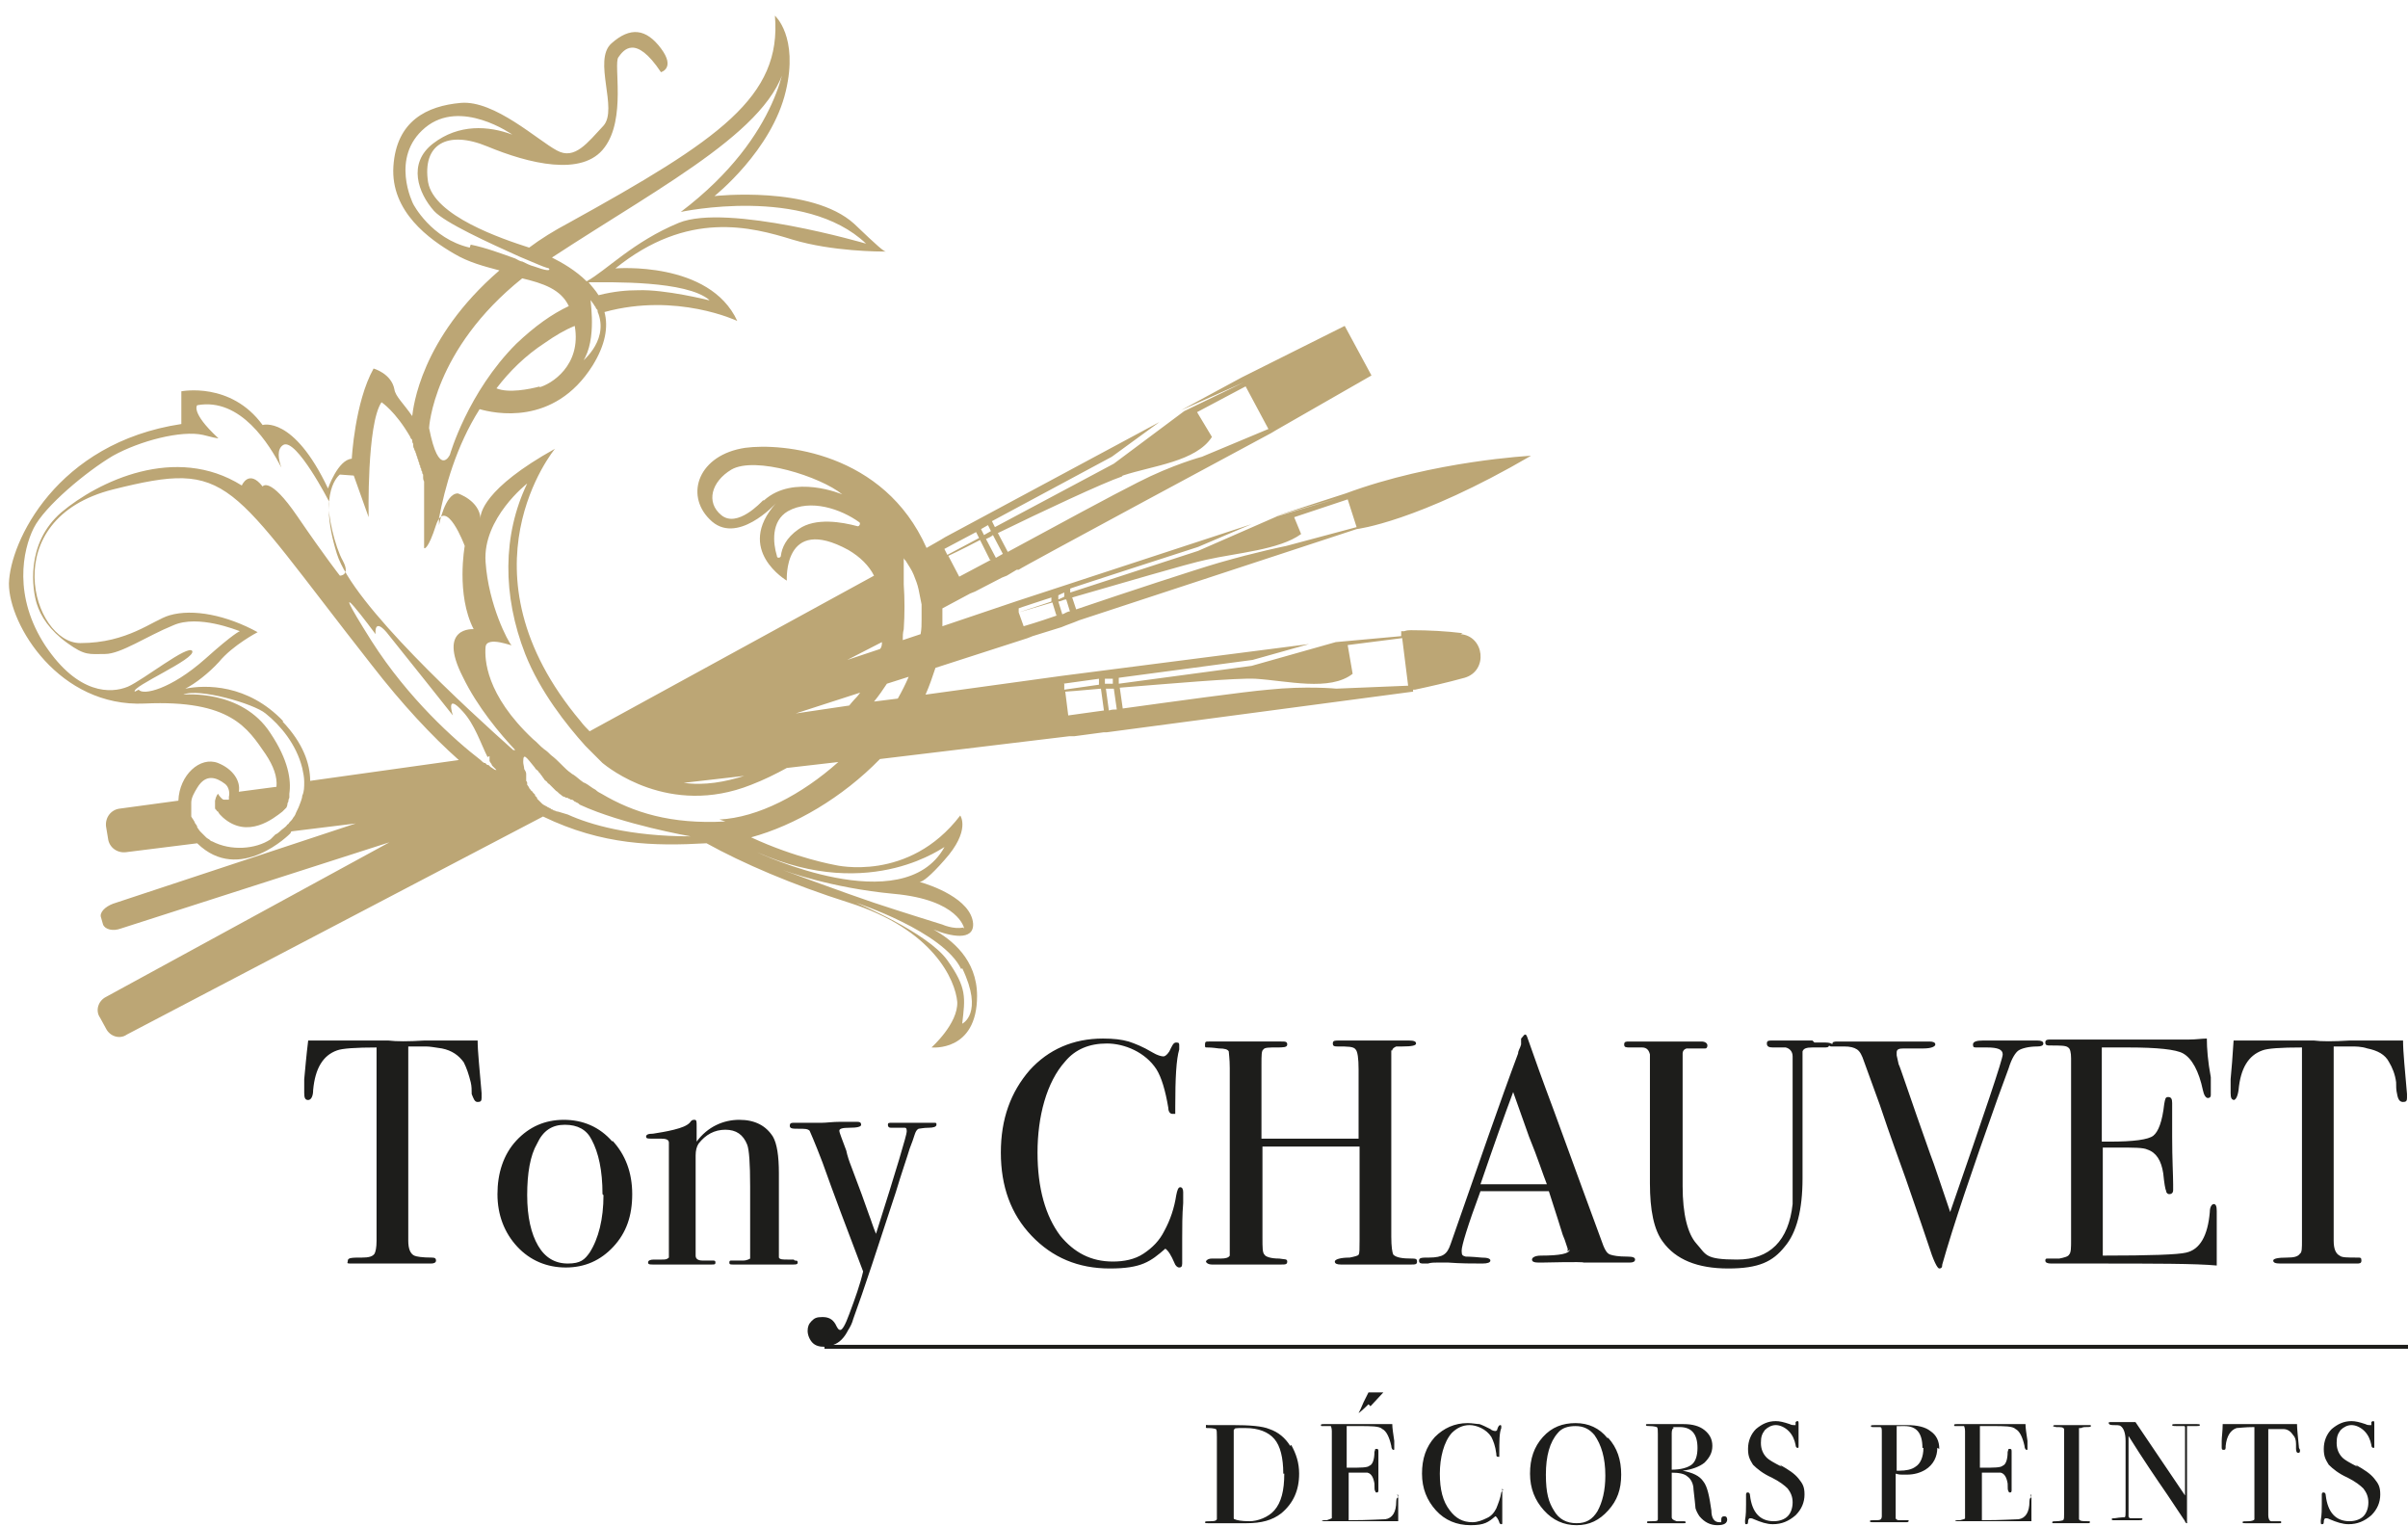 <?xml version="1.0" encoding="UTF-8"?>
<svg id="Calque_1" data-name="Calque 1" xmlns="http://www.w3.org/2000/svg" width="85.7mm" height="54.3mm" version="1.1" viewBox="0 0 243 153.8">
  <defs>
    <style>
      .cls-1 {
        fill: #1d1d1b;
      }

      .cls-1, .cls-2 {
        stroke-width: 0px;
      }

      .cls-2 {
        fill: #bca675;
      }
    </style>
  </defs>
  <path class="cls-1" d="M48.6,110.5c0,0,0,.2,0,.2,0,.3-.1.4-.4.4s-.4-.3-.6-.8c0-.4,0-.8-.1-1.2-.2-.8-.4-1.4-.7-2-.5-.7-1.2-1.2-2.2-1.4-.7-.1-1.2-.2-1.6-.2-1,0-1.6,0-1.8,0v19.6c0,.8.2,1.3.6,1.5.2.1.8.2,1.8.2.3,0,.4.1.4.3s-.2.3-.5.3-.3,0-.5,0c-1.3,0-2.2,0-2.8,0s-1.4,0-2,0-1.4,0-2.4,0-.7,0-.7-.3.5-.3,1.4-.3c.7,0,1.1-.1,1.3-.4.1-.2.2-.6.2-1.3v-19.5c-2.1,0-3.5.1-4,.3-1.4.5-2.2,1.8-2.4,4,0,.6-.2,1-.5,1s-.4-.2-.4-.7,0-.5,0-.7v-.7c.1-1,.2-2.3.4-3.9h8.1c.8.1,2,.1,3.6,0h5.4c0,1.1.2,2.9.4,5.3,0,0,0,.1,0,.2ZM61.8,115c1.3,1.4,2,3.2,2,5.4s-.6,3.9-1.9,5.3c-1.3,1.4-2.9,2.1-4.8,2.1s-3.6-.7-4.9-2.1c-1.3-1.4-2-3.2-2-5.3s.6-4,1.9-5.4c1.3-1.4,2.9-2.1,4.8-2.1s3.6.7,4.9,2.2ZM60.8,120.4c0-2.4-.4-4.2-1.1-5.5-.5-1-1.4-1.5-2.7-1.5s-2.2.6-2.8,1.9c-.7,1.2-1,3-1,5.2s.4,3.9,1.1,5.1c.7,1.2,1.7,1.8,3,1.8s1.7-.4,2.2-1.1c.9-1.4,1.4-3.4,1.4-5.8ZM80.1,127h-.6c-.5,0-.8,0-.9-.2,0,0,0-.4,0-1.1v-7.4c0-1.8-.2-3-.6-3.7-.7-1.1-1.8-1.7-3.4-1.7s-3.2.7-4.3,2.2v-1.6c0-.4,0-.6-.2-.6s-.3,0-.5.3c-.3.3-.8.5-1.6.7-.8.2-1.5.3-2.1.4-.5,0-.7.1-.7.3s.2.2.6.2h.9c.5,0,.8.1.8.4,0,.3,0,1.6,0,4.1v7.5c-.2.2-.4.2-.7.2h-.8c-.4,0-.6.1-.6.3s.2.2.5.2h5.9c.3,0,.4,0,.4-.2s-.1-.2-.3-.2h-1c-.5,0-.7-.2-.7-.5v-10.1c0-.5.1-.9.3-1.2.7-.9,1.6-1.4,2.7-1.4s1.8.5,2.2,1.5c.2.5.3,1.9.3,4.2v6.2c0,.6,0,1,0,1.1,0,0-.3.2-.7.2-.7,0-1.1,0-1.2,0-.1,0-.2,0-.2.2s.1.2.4.2h6c.3,0,.5,0,.5-.2s-.1-.2-.3-.2ZM119.4,120.2c0-.3-.1-.5-.3-.5s-.3.3-.4.8c-.2,1.3-.6,2.5-1.2,3.6-.5,1-1.2,1.7-2.1,2.3-.9.6-2,.8-3.1.8-2.2,0-3.9-.9-5.3-2.6-1.5-2-2.3-4.8-2.3-8.4s.9-7.1,2.8-9.2c1-1.2,2.4-1.8,4.2-1.8s3.9.9,5,2.6c.5.8.9,2.1,1.2,3.9,0,.4.2.6.4.6s.2,0,.3,0c0,0,0-.3,0-.7,0-2.9.1-4.8.4-5.8,0-.2,0-.3,0-.4,0-.2,0-.3-.3-.3s-.4.3-.7.9c-.2.3-.4.5-.6.5s-.6-.1-1.1-.4c-1-.6-1.8-.9-2.4-1.1-.7-.2-1.5-.3-2.6-.3-3,0-5.5,1.1-7.4,3.2-1.9,2.2-2.9,4.9-2.9,8.3s1,6.2,3.1,8.4c2.1,2.2,4.7,3.3,7.9,3.3s4.1-.7,5.6-2c.3.2.6.7.9,1.4.1.3.3.5.5.5s.3-.1.3-.4v-.3c0-.6,0-1,0-1.4,0-.4,0-.7,0-.8,0-1.2,0-2.4.1-3.6,0-.6,0-.9,0-.9h0ZM140.5,105.9c0-.2.2-.3.4-.4.1,0,.3,0,.6,0,1,0,1.4-.1,1.4-.3s-.2-.3-.7-.3h-7.1c-.4,0-.6,0-.6.3s.2.3.5.3c1,0,1.6,0,1.8.3.2.2.3.9.3,2v7h-9.8v-7.5c0-.9,0-1.4.2-1.5.1-.2.6-.2,1.3-.2s1.1,0,1.1-.3-.2-.3-.6-.3-.4,0-.6,0c-.4,0-1.2,0-2.3,0-2,0-3.3,0-3.8,0-.3,0-.5,0-.6,0-.3,0-.4,0-.4.3s0,.3.2.3c.1,0,.5,0,1.2.1.6,0,.9.1,1,.3,0,.2.1.7.1,1.7v17.1c0,1.1,0,1.7,0,1.8-.1.2-.4.3-.9.3-.3,0-.6,0-.9,0-.4,0-.6.2-.6.3s.2.3.6.3h7c.4,0,.6,0,.6-.3s-.3-.2-.8-.3c-.9,0-1.4-.2-1.5-.4-.2-.2-.2-.7-.2-1.7v-9.2h9.8v9.4c0,.9,0,1.4-.1,1.5,0,.1-.4.2-.9.3-1,0-1.5.2-1.5.4s.2.3.6.3h7.1c.4,0,.6,0,.6-.3s-.2-.3-.5-.3c-1,0-1.6-.1-1.9-.4-.1-.2-.2-.8-.2-1.8v-17.3c0-.8,0-1.4,0-1.5ZM158.2,126.2s0-.1,0-.3l-.3-.9-.2-.5c-.2-.7-.7-2.2-1.4-4.4h-6.9c-1.3,3.5-1.9,5.5-1.9,6s.1.5.4.6c0,0,.6,0,1.6.1.6,0,.9.1.9.3s-.3.3-.8.3c-1,0-2.2,0-3.5-.1-.3,0-.7,0-1,0s-.7,0-1,.1c-.2,0-.3,0-.4,0-.3,0-.5,0-.5-.3s.3-.3,1-.3c.7,0,1.2-.1,1.5-.3.3-.2.5-.5.7-1.1,2.8-8,5-14.4,6.8-19.2,0-.3.2-.5.3-.9v-.6c.2-.2.3-.4.4-.4s.1,0,.2.2c.3.8.9,2.6,1.9,5.3.8,2.1,2.7,7.4,5.8,15.8.2.5.4.8.7.9.3.1.8.2,1.7.2.6,0,.8.1.8.3s-.2.3-.5.3-.4,0-.6,0h-4.1c0-.1-4.1,0-4.1,0-.2,0-.3,0-.5,0-.4,0-.6-.1-.6-.3s.3-.4.9-.4c1.9,0,2.9-.2,2.9-.6h0ZM156.1,119.4c-.4-1-.9-2.6-1.8-4.8l-1.6-4.5c-.9,2.4-2,5.5-3.3,9.3,0,0,6.6,0,6.6,0ZM182.9,104.9h-4.1c-.3,0-.5,0-.5.3s.2.4.6.4c.7,0,1.2,0,1.3,0,.4.1.7.4.7.9,0,0,0,0,0,.4v7.4c0,4.2,0,6.6,0,7.1-.4,3.7-2.3,5.6-5.6,5.6s-3.1-.5-4.1-1.6c-.9-1-1.4-3-1.4-5.8v-11.6c0-1.1,0-1.8,0-1.8,0-.2.1-.4.4-.5.1,0,.3,0,.6,0,.7,0,1.2,0,1.3,0,.1,0,.2-.1.2-.3,0-.2-.2-.4-.6-.4h-7.3c-.3,0-.5,0-.5.3s.2.3.6.3c.7,0,1.1,0,1.2,0,.5,0,.7.3.8.7v13c0,2.7.4,4.7,1.3,5.9,1.3,1.8,3.5,2.7,6.6,2.7s4.5-.7,5.7-2.2c1.2-1.4,1.8-3.7,1.8-6.9v-12.1c0-.3,0-.6,0-.7.1-.3.4-.4,1-.4h1.1c.4,0,.5,0,.6-.2,0,0,0,.1.2.1.1,0,.6,0,1.3,0,.6,0,1,.1,1.3.3.3.2.5.6.7,1.2l1.6,4.4c1.1,3.3,2,5.7,2.6,7.4.5,1.5,1.3,3.7,2.3,6.7.5,1.6.9,2.4,1.1,2.4s.3-.1.3-.4c1.1-3.9,3-9.5,5.6-16.8l1.1-3c.3-1,.7-1.6,1-1.8s1-.4,1.9-.4c.4,0,.6-.1.6-.3s-.2-.3-.6-.3h-2.1c0,0-1,0-1,0-.3,0-.7,0-1.3,0h-1.1c-.6,0-1,.1-1,.4s.1.3.4.3h1c1.1,0,1.6.2,1.6.7s-1.8,5.8-5.3,15.9c-1-2.9-1.6-4.8-2-5.8-2.1-5.9-3.1-9-3.2-9.1l-.2-.9c0-.1,0-.2,0-.3,0-.3.2-.4.7-.4h2c.8,0,1.2-.2,1.2-.4s-.2-.3-.6-.3h-.5c-1.3,0-2.4,0-3.1,0-.7,0-1.1,0-1.2,0-.4,0-1.1,0-2.1,0-1,0-1.6,0-2,0h-.3c-.4,0-.6,0-.6.3,0-.1-.3-.2-.7-.2h-1.1,0ZM207,127.4h4.1c6.3,0,10.5,0,12.6.2v-1.1c0-.9,0-1.8,0-2.8,0-1,0-1.5,0-1.6,0-.5-.1-.7-.3-.7s-.4.3-.4.8c-.2,2.4-1,3.8-2.4,4.1-.8.2-3.6.3-8.4.3v-10.9h1.5c1.6,0,2.6,0,3,.2.9.3,1.4,1.1,1.6,2.4.1,1,.2,1.6.3,1.8,0,.2.2.3.3.3.2,0,.4-.1.4-.4s0-.3,0-.6c0-.9-.1-2.5-.1-4.8s0-1,0-1.7c0-.8,0-1.3,0-1.7s-.1-.6-.4-.6-.3.2-.4.7c-.2,1.8-.6,2.8-1.1,3.2-.5.4-2,.6-4.4.6h-.8v-9.5h2.7c2.9,0,4.8.2,5.5.6.9.5,1.6,1.8,2,3.7.1.5.3.8.5.8s.3-.1.3-.3,0-.3,0-.4v-1.4c-.3-1.6-.4-2.9-.4-3.9-.5,0-1.1.1-1.8.1h-13.8c-.5,0-.7,0-.7.3s.2.3.5.3c1,0,1.6,0,1.8.2.2.1.3.5.3,1.1v18.3c0,.8,0,1.3-.2,1.5-.1.2-.5.3-1,.4-.8,0-1.2,0-1.2,0-.1,0-.2,0-.2.2,0,.2.2.3.6.3h0ZM225.4,110.9c.2,0,.4-.3.5-1,.2-2.2,1-3.5,2.4-4,.5-.2,1.8-.3,4-.3v19.5c0,.7,0,1.2-.2,1.3-.2.3-.6.4-1.3.4-.9,0-1.4.1-1.4.3s.2.3.7.3c1,0,1.8,0,2.4,0,.6,0,1.3,0,2,0s1.5,0,2.8,0c.1,0,.3,0,.5,0,.3,0,.5,0,.5-.3s-.1-.3-.4-.3c-1,0-1.6,0-1.8-.2-.4-.2-.6-.7-.6-1.5v-19.6c.2,0,.8,0,1.8,0,.4,0,1,0,1.6.2,1,.2,1.8.6,2.2,1.4.3.5.6,1.2.7,2,0,.4,0,.8.1,1.2.1.6.3.8.6.8s.4-.1.4-.4,0,0,0-.2c0,0,0-.2,0-.2-.2-2.4-.4-4.2-.4-5.4h-5.4c-1.6.1-2.9.1-3.6,0h-6.6c0,0-1.5,0-1.5,0-.1,1.6-.2,2.9-.3,3.9v.7c0,.2,0,.5,0,.7,0,.5.1.7.4.7h0ZM130.3,145.7c.5.9.8,1.8.8,2.9,0,1.7-.6,3-1.8,4-.9.7-2,1-3.5,1h-3.9c-.2,0-.3,0-.3-.1s.2-.1.5-.1.6,0,.7-.2c0,0,0-.2,0-.5v-7.8c0-.5,0-.7-.1-.8,0,0-.3-.1-.7-.1s-.3,0-.3-.2,0-.1.2-.1c0,0,0,0,.3,0h2.2c1.7,0,3,.1,3.7.4.9.3,1.6.9,2.1,1.7h0ZM129.5,148.6c0-1.6-.3-2.8-.9-3.5-.6-.7-1.6-1.1-2.9-1.1s-1,0-1.2.2c0,0,0,.3,0,.7v7.7c0,.3,0,.4,0,.5,0,0,0,.1.1.1.2.1.7.2,1.5.2s1.9-.4,2.5-1.1c.7-.8,1-2,1-3.7h0ZM141.1,151c-.1,0-.2.1-.2.4,0,1.1-.4,1.7-1.1,1.8-.4,0-1.6.1-3.7.1v-4.8h.6c.7,0,1.2,0,1.3,0,.4.1.6.5.7,1.1,0,.5,0,.7.1.8,0,0,0,.1.1.1.1,0,.2,0,.2-.2s0-.1,0-.2c0-.4,0-1.1,0-2.1s0-.4,0-.8c0-.3,0-.6,0-.8s0-.3-.2-.3-.1.1-.2.3c0,.8-.2,1.3-.5,1.4-.2.2-.9.2-2,.2h-.3v-4.2h1.2c1.3,0,2.1,0,2.4.3.4.2.7.8.9,1.7,0,.2.1.4.2.4s.1,0,.1-.1,0-.1,0-.2v-.6c-.1-.7-.2-1.3-.2-1.7-.2,0-.5,0-.8,0h-6.1c-.2,0-.3,0-.3.1s0,.1.2.1c.4,0,.7,0,.8,0,0,0,.1.2.1.5v8.1c0,.4,0,.6,0,.7,0,0-.2.1-.5.2-.3,0-.5,0-.5,0,0,0,0,0,0,0,0,0,0,.1.3.1h1.8c2.8,0,4.7,0,5.6,0v-.5c0-.4,0-.8,0-1.2,0-.4,0-.7,0-.7,0-.2,0-.3-.1-.3h0ZM138.3,141.8l1.3-1.4h-.3c-.2,0-.4,0-.7,0s-.3,0-.5,0l-.5,1c-.2.5-.4.9-.5,1.1,0,0,0,0,0,0,0,0,0,0,0,0,0,0,.4-.3,1-.9h0ZM151.7,150.2c0,0-.1.1-.2.3-.1.6-.3,1.1-.5,1.6-.2.4-.5.8-1,1-.4.2-.9.4-1.4.4-1,0-1.7-.4-2.3-1.2-.7-.9-1-2.1-1-3.7s.4-3.2,1.2-4.1c.5-.5,1.1-.8,1.8-.8s1.7.4,2.2,1.2c.2.4.4.9.5,1.7,0,.2,0,.3.2.3s0,0,.1,0c0,0,0-.1,0-.3,0-1.3,0-2.1.2-2.6,0,0,0-.1,0-.2,0,0,0-.1-.1-.1s-.2.1-.3.4c0,.2-.2.2-.2.2s-.3,0-.5-.2c-.4-.2-.8-.4-1.1-.5-.3,0-.7-.1-1.2-.1-1.3,0-2.4.5-3.3,1.4-.9,1-1.3,2.2-1.3,3.7s.5,2.7,1.4,3.7c.9,1,2.1,1.5,3.5,1.5s1.8-.3,2.5-.9c.1,0,.3.3.4.6,0,.1.1.2.2.2s.1,0,.1-.2h0c0-.4,0-.6,0-.8,0-.2,0-.3,0-.4,0-.5,0-1.1,0-1.6,0-.3,0-.4,0-.4,0-.1,0-.2-.1-.2h0ZM162.3,145c.9,1,1.3,2.2,1.3,3.7s-.4,2.6-1.3,3.6c-.9,1-1.9,1.5-3.2,1.5s-2.4-.5-3.3-1.5c-.9-1-1.4-2.2-1.4-3.7s.4-2.7,1.3-3.7c.9-1,2-1.4,3.3-1.4s2.4.5,3.2,1.5h0ZM162,148.8c0-1.8-.4-3.1-1.1-4.1-.5-.6-1.1-.9-1.9-.9s-1.4.2-1.8.7c-.8.9-1.2,2.3-1.2,4.2s.3,2.8.8,3.6c.5.9,1.3,1.3,2.3,1.3s1.6-.4,2.1-1.2c.5-.9.8-2.1.8-3.6h0ZM174.3,153.2c0,.4-.3.6-1,.6s-1.3-.3-1.8-.9c-.2-.3-.3-.5-.4-.8,0-.2-.1-.9-.2-1.9,0-.6-.3-1.1-.6-1.3-.3-.3-.9-.4-1.6-.4v4.5c0,.2.2.3.5.4,0,0,.3,0,.7,0,.1,0,.2,0,.2.1s0,.1-.2.1h-3.4c-.2,0-.3,0-.3-.1s.1-.1.4-.1c.5,0,.7,0,.7-.2,0,0,0-.2,0-.6v-8c0-.4,0-.6-.1-.7,0,0-.3-.1-.7-.1-.2,0-.4,0-.4-.1s0-.1.2-.1,0,0,.1,0h1.9c.2,0,.5,0,.8,0,.4,0,.7,0,.8,0,.9,0,1.6.2,2.1.6s.8.9.8,1.6-.3,1.2-.8,1.7c-.5.4-1.3.7-2.2.8,0,0-.1,0-.1,0,0,0,0,0,.1,0,1,.2,1.7.5,2.1,1.1.4.5.6,1.5.8,2.9,0,.8.3,1.2.8,1.2s.2,0,.2,0,0,0,0,0c0-.1,0-.2,0-.3,0-.2.1-.3.3-.3s.3.1.3.4h0ZM168.7,148.2c.9,0,1.6-.2,2-.5.4-.3.6-.9.6-1.7,0-1.4-.6-2.1-1.8-2.1s-.5,0-.6.1c-.1,0-.2.2-.2.5v3.7h0ZM179.8,147.9c-.8-.4-1.3-.7-1.5-.9-.4-.4-.6-.9-.6-1.5s.1-.9.4-1.3c.3-.3.7-.5,1.1-.5s.9.2,1.3.6c.4.4.6.9.7,1.4,0,.2.1.3.2.3s.1,0,.1-.2v-.2c0-.3,0-.6,0-1.1s0-.6,0-.8c0,0,0,0,0-.2,0-.1,0-.2-.1-.2s-.1,0-.2.1c0,.2,0,.3,0,.3,0,0-.1,0-.2,0s-.2,0-.4-.1c-.6-.2-1-.3-1.4-.3-.8,0-1.4.3-2,.8-.5.5-.8,1.2-.8,2s.2,1.1.5,1.6c.4.4,1,.9,1.9,1.3.8.4,1.3.8,1.6,1.1.3.4.5.8.5,1.4s-.2,1.1-.5,1.4c-.3.3-.8.5-1.4.5-1.4,0-2.2-.9-2.4-2.6,0-.2-.1-.3-.2-.3s-.2,0-.2.2,0,.2,0,.2c0,.4,0,.7,0,.8,0,.5,0,1-.1,1.6,0,0,0,0,0,.2,0,.1,0,.2.1.2s.2,0,.2-.2c0-.3.1-.4.2-.4s.2,0,.4.1c.7.3,1.3.5,1.9.5.9,0,1.6-.3,2.3-.9.6-.6.9-1.3.9-2.1s-.2-1.1-.6-1.6c-.4-.5-1-.9-1.9-1.4h0ZM195.5,146c0,.9-.4,1.7-1.2,2.2-.5.3-1.1.5-1.9.5s-.7,0-1.1-.1v4.1c0,.2,0,.4,0,.4,0,.1.2.2.3.2.3,0,.5,0,.8,0s.2,0,.2.1c0,0,0,.1-.2.1h-3.3c-.3,0-.4,0-.4-.1s.1-.1.3-.1c.5,0,.7,0,.8-.1,0,0,.1-.1.1-.3v-8.5c0-.3,0-.5-.2-.5,0,0-.3,0-.5,0h-.2c-.1,0-.2,0-.2-.1s.1-.1.4-.1h3.2c1.1,0,1.9.2,2.4.6.6.4.9,1,.9,1.8h0ZM194,146c0-1.5-.6-2.2-1.8-2.2s-.7,0-.8.2c0,0,0,.2,0,.4v3.9c0,0,.2,0,.3,0,.6,0,1.2-.1,1.6-.4.5-.3.8-1,.8-1.9ZM205,151c-.1,0-.2.1-.2.4,0,1.1-.4,1.7-1.1,1.8-.4,0-1.6.1-3.7.1v-4.8h.6c.7,0,1.2,0,1.3,0,.4.1.6.5.7,1.1,0,.5,0,.7.1.8,0,0,0,.1.1.1.1,0,.2,0,.2-.2s0-.1,0-.2c0-.4,0-1.1,0-2.1s0-.4,0-.8c0-.3,0-.6,0-.8s0-.3-.2-.3-.1.1-.2.3c0,.8-.2,1.3-.5,1.4-.2.2-.9.2-2,.2h-.3v-4.2h1.2c1.3,0,2.1,0,2.4.3.4.2.7.8.9,1.7,0,.2.1.4.2.4s.1,0,.1-.1,0-.1,0-.2v-.6c-.1-.7-.2-1.3-.2-1.7-.2,0-.5,0-.8,0h-6.1c-.2,0-.3,0-.3.1s0,.1.2.1c.4,0,.7,0,.8,0,0,0,.1.2.1.5v8.1c0,.4,0,.6,0,.7s-.2.1-.5.2c-.3,0-.5,0-.5,0,0,0,0,0,0,0,0,0,0,.1.3.1h1.8c2.8,0,4.7,0,5.6,0v-.5c0-.4,0-.8,0-1.2,0-.4,0-.7,0-.7,0-.2,0-.3-.1-.3h0ZM210,144c0,0,.2-.1.4-.1.4,0,.6,0,.6-.1s0-.1-.2-.1h-.6c-.4,0-.7,0-.8,0h-2c-.1,0-.2,0-.2.1s0,0,.3.1c.5,0,.7,0,.8.2,0,0,0,.3,0,.8v7.6c0,.5,0,.7-.1.8,0,0-.3.1-.7.1-.2,0-.4,0-.4.1s0,.1.2.1c.3,0,.5,0,.6,0,.2,0,.5,0,.7,0,1.2,0,1.9,0,2,0h.1c.1,0,.2,0,.2-.1s0-.1-.2-.1c-.5,0-.8,0-.9-.2,0,0,0-.3,0-.9v-7.7c0-.3,0-.5,0-.6h0ZM221.8,143.6h-2.3c-.2,0-.3,0-.3.1s.2.1.5.1.6,0,.7,0c0,0,.1,0,.1.1,0,0,0,.2,0,.5v6.4l-5-7.4c-.3,0-.6,0-.9,0-.2,0-.4,0-.4,0s-.2,0-.5,0c-.3,0-.5,0-.7,0s-.2,0-.2.1.1.2.4.2c.4,0,.7,0,.8.1.3.2.5.7.5,1.5v7.1c0,.3,0,.6-.1.6,0,0-.4,0-1,.1-.2,0-.3,0-.3.1s.1.1.3.1h.1c.4,0,.6,0,.8,0,.2,0,.3,0,.3,0,.1,0,.3,0,.4,0,.5,0,.7,0,.8,0,.2,0,.4,0,.4-.1s0-.1-.2-.1c-.5,0-.8,0-1,0-.1,0-.2-.1-.2-.2v-8.1c1.5,2.4,2.8,4.3,3.9,5.9l1.8,2.7c0,.1.1.2.2.2s0,0,0-.1c0,0,0-.4,0-.9v-8.3c0-.3,0-.4,0-.5,0,0,.1,0,.3,0h.6c.2,0,.4,0,.4-.1s-.1-.1-.3-.1h0ZM232,146c-.1-1.1-.2-1.9-.2-2.4h-2.4c-.7,0-1.3,0-1.6,0h-2.9s-.6,0-.6,0c0,.7-.1,1.3-.1,1.7v.3c0,.1,0,.2,0,.3,0,.2,0,.3.2.3s.2-.1.2-.4c.1-1,.5-1.6,1.1-1.8.2,0,.8-.1,1.8-.1v8.7c0,.3,0,.5,0,.6,0,.1-.3.2-.6.2-.4,0-.6,0-.6.1s.1.1.3.1c.4,0,.8,0,1.1,0,.3,0,.6,0,.9,0s.6,0,1.2,0c0,0,.1,0,.2,0,.2,0,.2,0,.2-.1s0-.1-.2-.1c-.4,0-.7,0-.8,0-.2,0-.3-.3-.3-.6v-8.7c0,0,.4,0,.8,0,.2,0,.4,0,.7,0,.5,0,.8.3,1,.6.2.2.3.5.3.9,0,.2,0,.3,0,.5,0,.3.1.4.2.4s.2,0,.2-.2,0,0,0,0c0,0,0,0,0-.1h0ZM237.9,147.9c-.8-.4-1.3-.7-1.5-.9-.4-.4-.6-.9-.6-1.5s.1-.9.4-1.3c.3-.3.7-.5,1.1-.5s.9.2,1.3.6c.4.4.6.9.7,1.4,0,.2.1.3.2.3s.1,0,.1-.2v-.2c0-.3,0-.6,0-1.1s0-.6,0-.8c0,0,0,0,0-.2,0-.1,0-.2-.1-.2s-.1,0-.2.1c0,.2,0,.3,0,.3,0,0-.1,0-.2,0s-.2,0-.4-.1c-.6-.2-1-.3-1.4-.3-.8,0-1.4.3-2,.8-.5.5-.8,1.2-.8,2s.2,1.1.5,1.6c.4.4,1,.9,1.9,1.3.8.4,1.3.8,1.6,1.1.3.4.5.8.5,1.4s-.2,1.1-.5,1.4c-.3.3-.8.5-1.4.5-1.4,0-2.2-.9-2.4-2.6,0-.2-.1-.3-.2-.3s-.2,0-.2.2,0,.2,0,.2c0,.4,0,.7,0,.8,0,.5,0,1-.1,1.6,0,0,0,0,0,.2,0,.1,0,.2.1.2s.2,0,.2-.2c0-.3.1-.4.2-.4s.2,0,.4.1c.7.3,1.3.5,1.9.5.9,0,1.6-.3,2.3-.9.6-.6.9-1.3.9-2.1s-.2-1.1-.6-1.6c-.4-.5-1-.9-1.9-1.4h0ZM84.1,135.6c.6-.2,1.1-.7,1.5-1.5.2-.3.4-.7.5-1.1,1.1-3,2.5-7.3,4.3-12.8.6-2,1.1-3.4,1.4-4.4l.3-.8.2-.6c.1-.3.2-.5.4-.6.1,0,.5-.1,1-.1.5,0,.8-.1.8-.3s0-.2-.3-.2-.3,0-.4,0c-.1,0-.4,0-.8,0h-.9c-.5,0-1.1,0-1.8,0,0,0-.2,0-.3,0-.3,0-.4,0-.4.2s.1.3.3.3c.8,0,1.2,0,1.4,0,.2,0,.2.2.2.4,0,.3-1,3.7-3.1,10.3-.3-.7-.5-1.4-.7-1.9-.6-1.7-1-2.8-1.2-3.3l-.6-1.6c-.2-.5-.4-1.1-.5-1.6-.4-1.1-.7-1.8-.7-2s.3-.3,1-.3c.8,0,1.2-.1,1.2-.3s-.1-.3-.4-.3h-1.7c-.8,0-1.4.1-1.9.1h-.6c-.3,0-.6,0-1.1,0-.5,0-.9,0-1.1,0s-.4,0-.4.3.3.3.9.3.9,0,1.1.2c0,0,.5,1.1,1.3,3.2,1.1,3.1,2.5,6.8,4.1,11-.3,1.3-.8,2.7-1.4,4.3-.4,1.1-.7,1.6-.9,1.6s-.3-.2-.5-.6c-.3-.5-.7-.7-1.3-.7s-.8.1-1.1.4c-.3.3-.4.6-.4,1s.2.9.5,1.2c.3.3.7.4,1.2.4v.2h159.8v-.4H84.1Z"/>
  <path class="cls-2" d="M147.6,63.8c-1.6-.2-3.4-.3-5.2-.3-.2,0-.4,0-.7.1h-.3s0,.5,0,.5l-6.6.6-8.5,2.4-13.4,1.8v-.6c0,0,13.5-1.8,13.5-1.8l5.7-1.6-24.9,3.2h0s-13.8,1.9-13.8,1.9c.4-.9.7-1.8,1-2.7l9.3-3h0s.5-.2.5-.2h0s0,0,0,0l2.9-.9.5-.2.8-.3.5-.2,28-9.2s6.1-.7,17.6-7.4c0,0-9.8.5-18.7,3.8l-7.1,2.3,6.6-1.9-6.4,1.9-8,3.5-12.9,4.2v-.4c-.1,0,12.9-4.2,12.9-4.2l5.4-2.3-23.8,7.8h0s-7.4,2.5-7.4,2.5c0-.6,0-1.2,0-1.8l2.8-1.5h0s.5-.2.5-.2h0s0,0,0,0l2.7-1.4.5-.2,1-.6h.2c0-.1,25.5-13.8,25.5-13.8h0s.5-.3.5-.3h0s9.6-5.5,9.6-5.5l-2.7-5-10.4,5.2h0c0,0-6.1,3.3-6.1,3.3l6.3-2.8-6,2.9-7.1,5.3-12,6.4-.3-.6,12.1-6.5,4.8-3.5-21.6,11.6s0,0,0,0h0s-.5.3-.5.3h0s-1.4.8-1.4.8c-4.3-9.7-14.6-10.6-18.3-10.1-4.7.7-6.1,4.7-3.6,7.2,2.7,2.8,6.7-1.6,6.7-1.6-4.2,4.7,1.1,7.8,1.1,7.8,0,0-.4-6.7,6.2-3.1,1.2.7,2.1,1.6,2.6,2.6l-28.7,15.7c-.3-.3-.6-.6-.9-1-12.8-15.2-2.6-27.5-2.6-27.5-7.2,4-7.6,6.6-7.5,7.1-.1-1.9-2.3-2.6-2.3-2.6-1.3,0-1.9,3.2-1.9,3.2,0-.3,0-.5,0-.7.6-3.1,1.7-7.2,4.1-11,1.4.4,7.5,1.8,11.4-4.4,1.3-2.1,1.6-3.9,1.2-5.4,7.3-2,13.4.9,13.4.9-2.8-6.1-12.3-5.3-12.3-5.3,7.3-5.9,13.7-4.2,17.9-2.9,4,1.2,8.8,1.2,9.4,1.2-.2,0-.8-.5-3.2-2.8-4.3-3.9-14.1-2.8-14.1-2.8,0,0,5.8-4.6,7.2-10.6,1.3-5.5-1.1-7.6-1.1-7.6.7,8.2-5.6,12.5-20.8,20.9-1.5.8-2.8,1.6-4,2.5-2.8-.9-9.6-3.2-10.2-6.6-.6-3.8,1.9-5.3,6-3.6,4.1,1.7,9.6,3.1,11.8.1,2.2-2.9.9-8.4,1.4-9.1.5-.7,1.7-2.4,4.3,1.5,0,0,1.5-.4,0-2.4-1.5-2-3.1-2.2-5-.5-1.9,1.7.7,6.6-.8,8.3-1.6,1.7-2.9,3.5-4.7,2.5-1.9-1-6.3-5.1-9.7-4.8-3.4.3-6.5,1.8-6.8,6.4-.3,4.6,3.7,7.4,6.1,8.8,1.5.9,3.1,1.3,4.6,1.7-8,6.9-8.7,13.9-8.8,14.7-.9-1.3-1.7-2-1.8-2.7-.3-1.6-2.1-2.1-2.1-2.1-1.9,3.4-2.2,9.1-2.2,9.1-1.4.1-2.4,3-2.4,3-3.5-7.4-6.6-6.4-6.6-6.4-3.2-4.4-8.2-3.4-8.2-3.4v3.3C5.7,44.6,1,54.6.9,58.8c0,4.2,5.1,12.5,13.7,12.1,8.7-.4,10.4,2.5,12.2,5.1.8,1.2,1.2,2.3,1.1,3.3l-3.8.5c.2-1.1-.6-2.3-2.1-2.9-1.8-.7-3.9,1.2-4,3.8l-5.9.8c-.9.1-1.5.9-1.4,1.8l.2,1.2c.1.9.9,1.5,1.8,1.4l7.2-.9c4.3,4.2,9.4-1,9.4-1,0,0,0,0,.1-.2l6.5-.8-24.5,8.1c-.8.3-1.4.9-1.2,1.4l.2.7c.2.5,1,.7,1.8.4l27.1-8.7-28.6,15.6c-.8.4-1.1,1.4-.6,2.1l.6,1.1c.4.8,1.4,1.1,2.1.6l42-22c6,2.9,11.2,3,16.5,2.7,3.6,2,8.7,4.2,14.4,6,8.5,2.7,10.7,7.8,10.9,10,.1,2.2-2.6,4.6-2.6,4.6,0,0,4.6.5,4.6-5.2,0-3.7-2.6-5.7-4.4-6.7,1.7.7,4.1,1.2,4-.6-.2-2.5-4.3-3.9-5.4-4.2.3,0,1.1-.6,2.5-2.2,2.7-3,1.6-4.5,1.6-4.5-5.2,6.8-12.6,5-12.6,5,0,0-4-.7-8.5-2.8,4.4-1.2,9.2-4,13-7.9l19.1-2.3h0s.5,0,.5,0h0s0,0,0,0l3-.4h.3s30.9-4.1,30.9-4.1v-.2s.1,0,.2,0c1.4-.3,3.2-.7,5-1.2,2.4-.7,2-4.2-.4-4.4ZM121.7,56.4c3.1-.7,7.4-1,9.6-2.6l-.7-1.7,5.4-1.8.9,2.8-7.1,1.9s-3,.6-6.8,1.7c-2.4.7-9.4,3-14.4,4.7l-.4-1.2c4.9-1.4,11.6-3.4,13.5-3.8ZM108,61.6c-.3,0-.5.2-.8.3l-.4-1.3c.3,0,.5-.2.8-.2l.4,1.3ZM107.4,59.7v.4c.1,0-.6.3-.6.3v-.4c-.1,0,.6-.3.6-.3ZM106.7,62c-2,.7-3.4,1.1-3.4,1.1l-.5-1.4s1.4-.4,3.4-1l.4,1.3ZM106.1,60.2v.4c.1,0-3.3,1.1-3.3,1.1v-.4c-.1,0,3.3-1.1,3.3-1.1ZM77,50.4c-.2.2-2.6,2.8-4.2,1.5-1.6-1.3-1-3.4,1-4.6,2.4-1.4,9,.7,11.2,2.5,0,0-4.9-2.1-7.9.6ZM86.5,53c-1.5-.4-4.2-.9-5.9.3-1.3.9-1.7,1.9-1.8,2.7,0,.2-.4.3-.4,0-.4-1.3-.6-3.5,1.1-4.5,2.3-1.3,5.4-.2,7.2,1.1.2.1,0,.5-.2.4ZM90.6,70.4l-2.4.3c.5-.6.9-1.2,1.3-1.8l2.2-.7c-.3.7-.7,1.5-1.1,2.2ZM85.7,71.1l-5.4.8,6.5-2.1c-.2.3-.4.5-.4.5,0,0-.3.3-.7.8ZM85.5,66.5l3.5-1.8c0,.2,0,.5-.2.7l-3.3,1.1ZM75.1,78.2c-1.9.6-4,1-6.1.7l6.1-.7ZM113.3,47.9c3-1,7.4-1.4,9-3.9l-1.5-2.5,4.9-2.6,2.3,4.3-6.7,2.8s-3,.8-6.5,2.6c-2.2,1.1-8.5,4.5-13.1,7l-1-1.9c4.5-2.2,10.7-5.1,12.5-5.7ZM100.2,53.9l1,1.9c-.2.1-.5.3-.7.4l-1-1.9c.2-.1.5-.2.7-.4ZM99.7,52.9l.3.6-.7.4-.3-.6.7-.4ZM100,56.4c-1.9,1-3.2,1.7-3.2,1.7l-1.1-2.1s1.3-.6,3.2-1.6l1,2ZM98.5,53.6l.3.6-3.2,1.7-.3-.6,3.2-1.7ZM91.2,56.2c0,.1.1.2.2.3h0c.3.5.6.9.8,1.4,0,0,0,0,0,0,.2.5.4,1,.5,1.5,0,0,0,0,0,0,.1.5.2,1,.3,1.5,0,0,0,0,0,0,0,.2,0,.5,0,.7,0,0,0,0,0,0,0,.3,0,.5,0,.8h0c0,.5,0,1-.1,1.5l-1.8.6c0-.4,0-.7.1-1.1h0c.1-1.5.1-3.1,0-4.5,0,0,0,0,0,0,0-.4,0-.9,0-1.2,0,0,0,0,0,0,0,0,0-.2,0-.3,0,0,0,0,0,0,0,0,0-.2,0-.3,0,0,0,0,0,0,0-.2,0-.4,0-.5,0,0,0,0,0,0h0c0-.3,0-.4,0-.4ZM54.5,38.9c-1.1.3-3.2.7-4.4.2,1.3-1.7,2.9-3.3,4.9-4.6,1-.7,2-1.3,3-1.7.7,4-2.4,5.9-3.6,6.2ZM58.5,36.8c1.8-2,1.1-6.2,1.1-6.6,0,0,0,0,0,0,0,0,0,0,0,0,.1.1.2.3.3.4,0,0,0,0,0,0,0,0,.1.2.2.3,0,0,0,0,0,0,0,.1.1.2.2.3,0,0,0,0,0,0,0,.1,0,.2.1.4,1,2.9-1.9,5-1.9,5ZM71.5,30.2s-4.4-1.1-7.1-1c-1.1,0-2.4.1-4,.5-.3-.5-.7-.9-1-1.3,2.2,0,9.9-.2,12.2,1.8ZM79.3,5.4s-.3,8.1-10.6,15.9c0,0,12.5-2.7,18.7,3.2,0,0-14-4.1-18.9-2.1-4.6,1.9-7.3,4.8-9.3,5.9-1.1-1.1-2.5-1.9-3.5-2.4,11.6-7.6,23.1-13.4,23.7-20.4ZM47.4,24.9c-3.9-.9-5.7-4.4-5.7-4.4,0,0-2.4-4.7,1.2-7.7,3.6-3,8.8.7,8.8.7-2.4-.9-5.4-1.1-8,.9-2.6,2-1.5,5,.1,6.8,1.1,1.2,5.5,3.2,8.6,4.6,0,0,0,0,0,0,.7.3,1.4.6,1.9.8,0,0,0,0,0,0,.7.3,1.1.4,1.1.4.2.3-.4.2-1.5-.2-.4-.1-.8-.3-1.2-.5-.2,0-.5-.2-.7-.3,0,0,0,0,0,0-1.4-.5-3-1.1-4.5-1.4ZM52.7,28c2.1.5,3.9,1.1,4.7,2.8-1.7.8-3.4,2-5.3,3.8-4.9,4.9-6.7,11.2-6.7,11.2,0,0-1.1,2.4-2.1-2.7,0,0,.4-7.9,9.4-15.1ZM35.7,47.9l1.5,4.2s-.2-9.4,1.3-11.6c0,0,1.4.9,2.9,3.5,0,.1.1.2.2.3,0,0,0,0,0,.1,0,0,0,.2.1.3,0,0,0,.1,0,.2,0,0,0,.2.1.3,0,0,0,.2.1.2,0,0,0,.2.1.3,0,0,0,.2.1.3,0,0,0,.2.1.3,0,0,0,.2.1.3,0,.1,0,.2.1.3,0,.1,0,.2.1.3,0,.1,0,.2.1.3,0,.1,0,.2.1.3,0,.1,0,.2,0,.3,0,.1,0,.2.1.4,0,.1,0,.2,0,.4,0,.1,0,.3,0,.4,0,.1,0,.2,0,.4,0,.1,0,.3,0,.4,0,.1,0,.2,0,.4,0,.2,0,.3,0,.5,0,.1,0,.3,0,.4,0,.2,0,.3,0,.5,0,.1,0,.3,0,.4,0,.2,0,.4,0,.6,0,.1,0,.3,0,.4,0,.2,0,.4,0,.6,0,.1,0,.2,0,.3,0,.3,0,.7,0,1,0,0,0,0,0,0,0,0,0,0,0,0h0c0,.1.4.2,1.2-2.3,1-3,2.9,2.1,2.9,2.1,0,0-.9,4.9.9,8.4,0,0-3.7-.3-1.1,4.8,1.5,3.1,3.8,5.8,5.3,7.4h-.2c-4.6-4.1-16.2-14.7-17.8-19.8-2-6.4.3-8,.3-8ZM49.4,76.2c0,0,0,.1,0,.2,0,0,0,.1,0,.2,0,0,0,0,0,.1,0,0,.1.2.2.3,0,0,0,0,0,0,0,0,0,.1.1.2,0,0,0,0,0,0,0,0,.1.1.2.2,0,0,0,0,0,0,0,0,.1.1.2.2,0,0,0,0,0,0s0,0,0,0c0,0,0,0,0,0,0,0,0,0,0,0,0,0,0,0-.1,0,0,0,0,0,0,0-.1,0-.3-.2-.5-.3,0,0,0,0,0,0,0,0-.1-.1-.2-.2,0,0,0,0-.1,0,0,0-.2-.1-.2-.2,0,0,0,0-.1,0-.1,0-.3-.2-.4-.3h0c-2.6-2-7.3-6.2-11-12-5.3-8.4.4-.7.4-.7,0,0-.2-1.7,1.1-.2,1.3,1.6,6.7,8.4,6.7,8.4,0,0-.8-2.4,1-.4,1.2,1.3,1.8,3.2,2.5,4.6h0ZM28.6,72.7c-3.6-3.8-7.9-3.7-9.9-3.3,1-.5,2.4-1.6,3.4-2.7,1.4-1.7,3.9-3,3.9-3-3.1-1.7-6.5-2.4-8.9-1.7-1.7.5-4.2,2.8-9,2.8-4.8,0-8.6-12.5,3.3-15.5,12-3,11.4-1,26.1,17.7,3.1,4,6.1,7.2,8.8,9.6l-15,2.1c0-1.7-.7-3.8-2.8-6ZM13.6,69.7c-.4-.5,6.2-3.3,5.8-4.1-.4-.7-4.9,2.9-6.5,3.6-1.7.7-5,.8-8.3-4.1-3.3-5-2.3-9.7-1.2-11.9,1.1-2.2,5.3-5.7,8-7.3,2.7-1.5,6.9-2.6,9.1-2.1,1.9.5,1.5.3,1.5.3-2.8-2.6-2.1-3.3-2.1-3.3,4.4-.8,7.3,4,8.5,6.3-.3-.8-.5-1.9.2-2.3,1.3-.7,4.6,5.7,4.6,5.7-.2,1.2.6,4.6,1.4,6,.8,1.5-.3,1.5-.3,1.5,0,0-1.5-1.9-4.3-6-2.8-4.1-3.5-3-3.5-3-1.4-1.8-2.1-.1-2.1-.1-6.7-4.2-14.5-.4-18.2,2.7-3.7,3.2-2.9,7.9-2.5,9.2.4,1.3,1.3,2.7,3.1,4s2.2,1.1,3.8,1.1c1.6,0,4.2-1.8,6.9-2.9,2.5-1.1,6.4.5,6.7.6,0,0-.6.2-3.5,2.8-3.5,3.1-6.3,3.7-6.7,3.1ZM27.3,84.6c-1.5,1-4,1.2-5.9.2-.1,0-.2-.1-.3-.2,0,0,0,0,0,0,0,0-.2-.1-.3-.2,0,0,0,0-.1-.1,0,0-.1-.1-.2-.2-.1-.1-.2-.2-.3-.3-.1-.1-.2-.3-.3-.4,0,0,0,0,0-.1,0,0-.1-.2-.2-.3,0,0,0,0,0,0-.1-.3-.3-.5-.4-.7,0,0,0,0,0,0,0-.1,0-.2,0-.3,0,0,0,0,0,0,0-.2,0-.5,0-.7,0,0,0,0,0,0,0-.1,0-.2,0-.4,0-.5.3-1,.6-1.5.9-1.5,2-1,2.8-.4.4.3.5.9.4,1.3,0,0,0,0,0,.1,0,0,0,0,0,0,0,0,0,0,0,.1,0,0,0,0,0,0,0,0,0,0,0,.1,0,0,0,0,0,0,0,0,0,0,0,0,0,0,0,0,0,0,0,0,0,0,0,0,0,0,0,0,0,0,0,0,0,0,0,0,0,0,0,0,0,0,0,0,0,0,0,0,0,0,0,0-.1,0,0,0-.2,0-.2,0,0,0,0,0,0,0,0,0-.1,0-.2,0,0,0,0,0,0,0,0,0-.1,0-.2-.1,0,0,0,0,0,0,0,0,0,0-.1-.1,0,0,0,0,0,0h0c-.2-.2-.3-.4-.3-.4,0,0-.2.2-.3.7,0,0,0,0,0,0,0,0,0,0,0,0,0,0,0,0,0,.1,0,0,0,0,0,0,0,0,0,.1,0,.2,0,0,0,0,0,0,0,0,0,.1,0,.2,0,0,0,0,0,0,0,0,0,.1,0,.2,0,0,0,0,0,0,0,0,0,.2.1.2,0,0,0,0,0,0,0,0,.1.2.2.2,0,0,0,0,0,0,0,0,.1.2.2.3,0,0,0,0,0,0,0,0,.2.2.3.3,2.5,2.2,5.1.1,6-.6,0,0,.1-.1.2-.2,0,0,0,0,0,0,0,0,.1-.1.2-.2,0,0,0,0,0,0,0,0,.1-.2.1-.3,0,0,0,0,0,0,0,0,0-.2.1-.3,0,0,0,0,0,0,0-.1,0-.2.1-.4,0,0,0,0,0,0,0-.1,0-.3,0-.4,0,0,0,0,0,0,.2-1.4-.1-3.4-1.9-6.1-2.9-4.5-8.8-3.9-8.8-3.9,1.5-.7,7.1.9,8.3,1.9,1.5,1.2,3.1,3.1,3.7,5.5.1.5.2.9.2,1.4,0,.5,0,1-.2,1.4,0,0,0,0,0,0,0,.3-.2.7-.3,1,0,0,0,0,0,0-.1.3-.3.6-.4.9,0,0,0,0,0,0,0,0-.1.2-.2.3,0,0,0,0,0,0-.1.2-.2.3-.4.5,0,0,0,0,0,0,0,0-.1.2-.2.2,0,0,0,0,0,0-.1.2-.3.3-.4.4h0c-.3.2-.5.5-.8.6ZM56.3,81.8h0c0,0-.2,0-.3-.1,0,0,0,0,0,0,0,0-.2,0-.2-.1,0,0,0,0,0,0,0,0-.2,0-.2-.1,0,0,0,0,0,0,0,0-.1,0-.2-.1,0,0,0,0,0,0,0,0-.1,0-.2-.1,0,0,0,0,0,0-.2-.1-.4-.2-.5-.3,0,0,0,0,0,0,0,0,0,0,0,0,0,0,0,0,0,0,0,0,0,0,0,0,0,0,0,0,0,0,0,0,0,0,0,0,0,0,0,0,0,0,0,0,0,0,0,0,0,0,0,0,0,0,0,0,0,0,0,0,0,0,0,0,0,0,0,0,0,0,0,0,0,0,0,0,0,0,0,0,0,0,0,0,0,0,0,0,0,0,0,0-.1-.1-.2-.2,0,0,0,0,0,0,0,0,0,0,0,0,0,0,0,0-.1-.1,0,0,0,0,0,0,0,0,0,0,0,0,0,0-.1-.1-.2-.2,0,0,0,0,0-.1,0,0-.1-.1-.2-.2,0,0,0,0,0-.1,0,0-.1-.1-.2-.2,0,0,0,0,0,0,0,0,0,0,0,0,0,0-.1-.2-.2-.2,0,0,0,0,0,0,0,0,0,0,0,0,0-.1-.2-.2-.2-.3,0,0,0,0,0,0,0,0-.1-.2-.2-.3,0,0,0,0,0-.1,0,0,0,0,0-.1,0,0,0-.1-.1-.2,0,0,0,0,0-.1,0,0,0-.1,0-.2,0,0,0,0,0-.1,0,0,0-.1,0-.2,0,0,0,0,0-.1,0-.2-.1-.3-.2-.5h0c0-.2-.1-.5-.1-.7,0-1,.3-.5,1.2.6h0s0,0,0,0c0,.1.2.2.3.3,0,0,0,0,0,0,0,.1.2.2.3.4,0,0,0,0,0,0,.1.1.2.3.3.4,0,0,0,0,0,0,0,.1.2.2.3.3h0s0,0,0,0c0,0,0,0,0,0,0,0,0,0,0,0,0,0,.1.2.2.2,0,0,0,0,0,0,0,0,0,0,0,0,0,0,0,0,0,0,0,0,0,0,0,0,0,0,0,0,0,0,0,0,.2.2.3.3,0,0,0,0,0,0,0,0,0,0,0,0,0,0,0,0,0,0,0,0,0,0,0,0,0,0,0,0,0,0,.1.1.2.2.4.4,0,0,0,0,0,0,0,0,0,0,0,0,0,0,0,0,0,0,0,0,0,0,0,0,0,0,0,0,0,0,.2.1.3.3.5.4,0,0,.2.2.3.2,0,0,0,0,0,0,0,0,0,0,0,0,0,0,0,0,0,0,0,0,.1,0,.2.1,0,0,0,0,.1,0,0,0,0,0,0,0,0,0,0,0,0,0,0,0,.1,0,.2.1,0,0,.1,0,.2.1,0,0,0,0,.1,0,.1,0,.2.1.3.2,0,0,0,0,0,0h0c0,0,.1,0,.2.1,0,0,0,0,0,0,.1,0,.2.1.3.2,0,0,0,0,0,0,4.3,2,11.2,3.2,11.2,3.2-6.2,0-10.2-1.2-12.4-2.2ZM97.1,97.6c2.2,4.6,0,5.6,0,5.6.3-2.6.5-3.6-1.5-6.4-2-2.8-9.2-5.8-9.2-5.8,0,0,8.8,2.9,10.6,6.7ZM97.2,93.5c-1,.2-2.1-.3-2.1-.3,0,0-4.2-1.3-6.9-2.2-2.7-.9-8.9-3.2-9.2-3.3.3.1,4.8,1.8,11.2,2.4,6.6.6,7.1,3.5,7.1,3.5ZM95.3,85.4c-4.2,7.5-18.9.5-18.9.5,11.7,5.2,19.1-.8,18.9-.5ZM73.2,82.8c-5.5.3-9.3-.9-12.5-2.8h0c-.2-.1-.4-.2-.6-.4-.4-.2-.7-.5-1.1-.7,0,0-.1,0-.2-.1-.3-.2-.6-.5-.9-.7,0,0-.2-.1-.3-.2-.3-.2-.6-.5-.8-.7,0,0,0,0,0,0,0,0-.1-.1-.2-.2-.3-.3-.6-.6-1-.9-.2-.2-.4-.4-.7-.6h0c-.4-.3-.7-.7-1.1-1-4.8-4.5-4.9-8.1-4.8-9.3s2.9,0,2.6-.2c-.3-.3-2.3-4-2.6-8.4s4.2-7.9,4.2-7.9c-2.5,5.2-2.5,11.3-.2,17.2,1.5,3.8,4.2,7.2,6.1,9.3,0,0,0,0,0,0,0,0,0,0,0,0,.1.1.2.2.3.3,0,0,0,0,0,0,0,0,.1.1.2.2,0,0,0,0,0,0,0,0,.1.1.2.2,0,0,0,0,0,0,.2.2.3.3.5.5,0,0,0,0,0,0,0,0,.1.1.2.2,0,0,0,0,0,0,.1.1.2.2.3.3,0,0,0,0,0,0,0,0,0,0,0,0,0,0,0,0,0,0,0,0,0,0,0,0,0,0,0,0,0,0,0,0,0,0,0,0,0,0,0,0,0,0,0,0,0,0,0,0,0,0,0,0,0,0,0,0,0,0,0,0,0,0,0,0,0,0,0,0,0,0,0,0,0,0,0,0,0,0,0,0,0,0,0,0,0,0,0,0,0,0,0,0,0,0,0,0,0,0,0,0,0,0,.5.4,6.7,5.5,15,2.2,1.3-.5,2.5-1.1,3.6-1.7l5.2-.6c-3.7,3.3-8.1,5.6-12,5.8ZM107.3,68.9l3.6-.5v.6c0,0-3.5.5-3.5.5v-.6ZM107.8,72.1l-.3-2.4s1.5-.1,3.6-.3l.3,2.2c-2.1.3-3.6.5-3.6.5ZM111.5,68.4h.8c0-.1,0,.5,0,.5h-.8c0,.1,0-.5,0-.5ZM111.9,71.6l-.3-2.2c.3,0,.5,0,.8,0l.3,2.1c-.3,0-.5,0-.8.1ZM134.9,69.4s-3.1-.3-6.9.1c-2.4.2-9.6,1.2-14.7,1.9l-.3-2.1c5-.4,11.8-1,13.7-.9,3.2.2,7.5,1.3,9.8-.5l-.5-2.9,5.5-.7.6,4.8-7.3.3Z"/>
</svg>